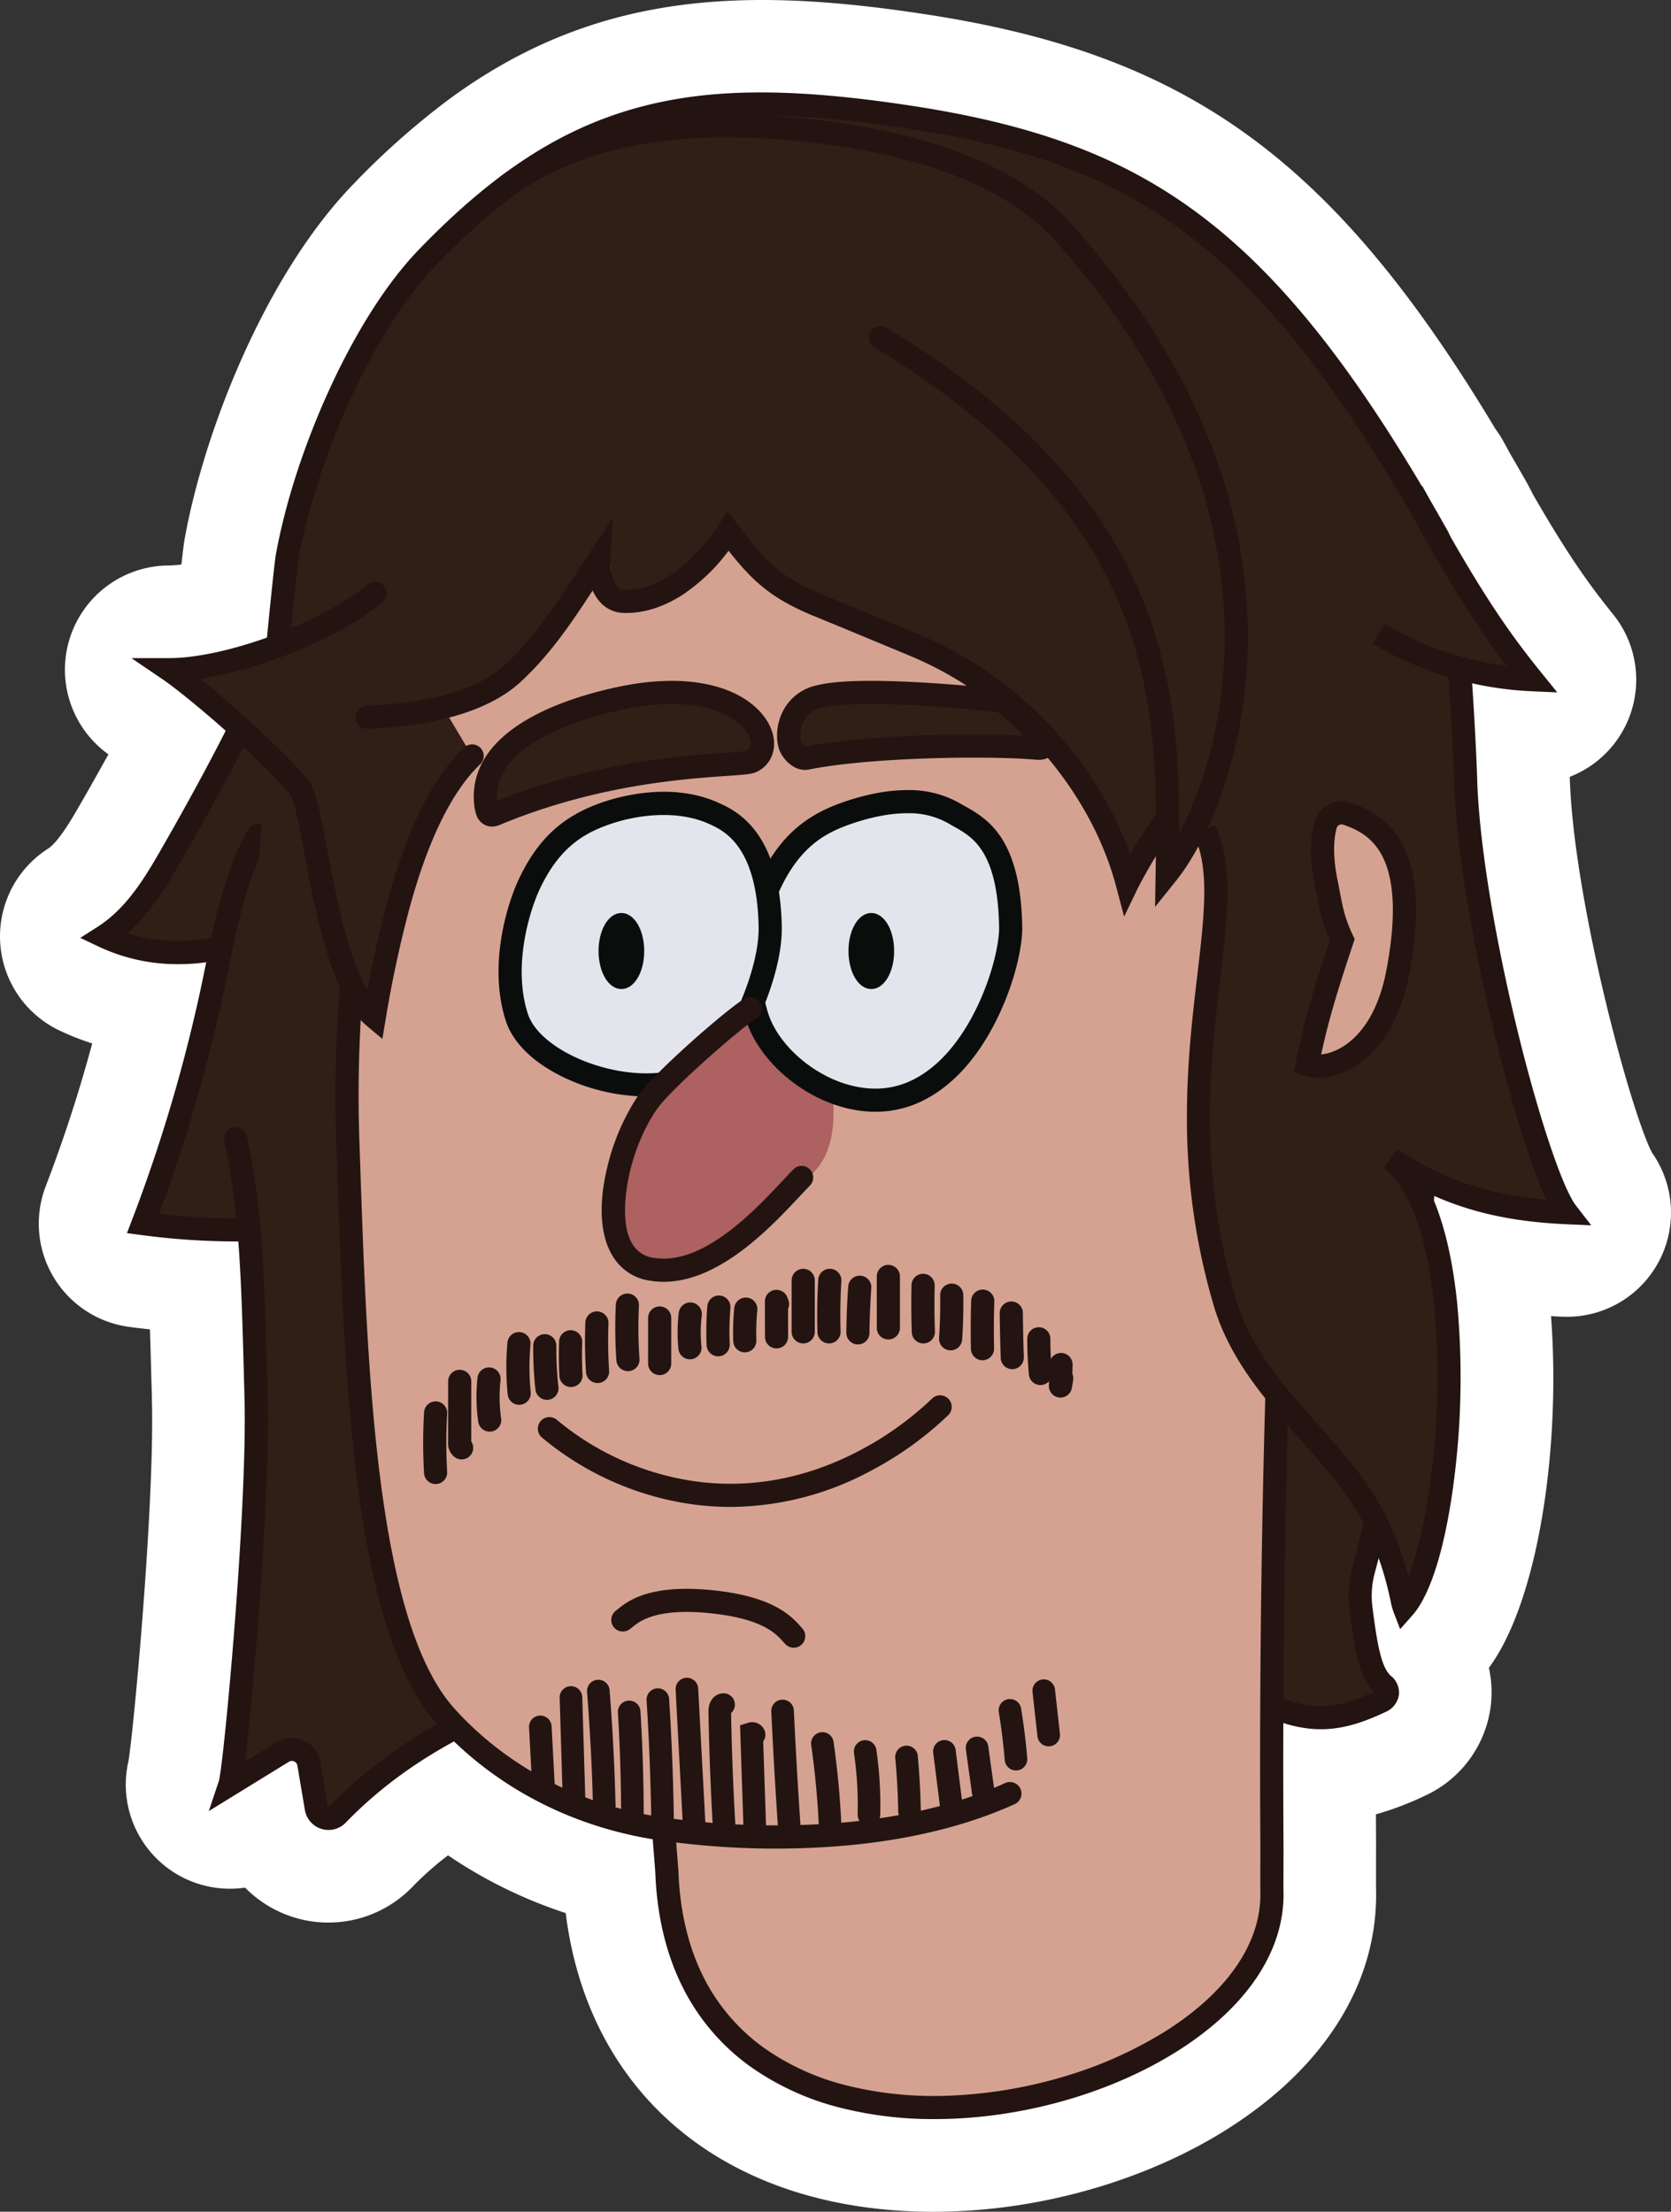 <svg xmlns="http://www.w3.org/2000/svg" width="523.195" height="692.416" viewBox="0 0 523.195 692.416">
  <rect x="0" y="0" width="523.195" height="692.416" fill="#333333" stroke="none"/>
  <g id="Grupo_54" data-name="Grupo 54" transform="translate(25.138 28.936)">
    <path id="Trazado_111" data-name="Trazado 111" d="M537.288,395.2a32.6,32.6,0,0,1-30.4,17.57c-1.162-.034-2.359-.108-3.516-.182,3.152,41.556-4.131,89.455-19.456,110.107a35.24,35.24,0,0,1,.507,12.5,35.785,35.785,0,0,1-20.579,27.571,96.4,96.4,0,0,1-15.29,5.8c0,3.442.034,6.884.034,10.292,0,.325-.034,10.794,0,12.936.763,29.127-15.8,55.9-46.7,75.4-24.272,15.324-55.684,24.71-86.155,25.685-1.921.074-3.841.108-5.722.108-64.129,0-107.97-35.9-115.145-93.512a146.187,146.187,0,0,1-36.844-18.077,98.189,98.189,0,0,0-11.267,10,36.569,36.569,0,0,1-52.281.108,32.6,32.6,0,0,1-36.484-39.71c1.773-11.2,8.15-80.616,7.317-112.712l-.039-2.285c-.217-7.209-.359-13.877-.576-20.071-2.177-.217-4.348-.473-6.485-.763A32.6,32.6,0,0,1,32.05,371.971a457.375,457.375,0,0,0,14.561-44.742,83.218,83.218,0,0,1-10.252-4.058,32.61,32.61,0,0,1-3.585-56.92c3.26-2.1,7.608-9.6,9.021-12.065,2.029-3.442,5.653-9.819,9.888-17.462a32.622,32.622,0,0,1,18.988-59.131,29.237,29.237,0,0,0,3.875-.325c.689-6.195.906-7.534,1.088-8.406,6.047-33.259,25.07-81.99,52.532-110.432a243.608,243.608,0,0,1,28.8-25.759l1.3-.98C204.435-2.29,251.354-3.561,307.51,5.027,389.933,17.6,435.33,50.532,486.055,134.989a32.39,32.39,0,0,1,2.462,3.841l2.137,3.91c1.778,3.043,3.59,6.16,5.4,9.386.507.941,1.014,1.92,1.482,2.9,10.8,18.806,17.683,28.477,25.257,37.828a32.606,32.606,0,0,1-13.552,50.9v.217c1.157,38.4,19.131,104.887,25.759,117.459A32.662,32.662,0,0,1,537.288,395.2Z" transform="translate(-42.88 -29.495)" fill="#fff"/>
    <path id="Trazado_112" data-name="Trazado 112" d="M78.924,41.266c-5.584,17.693-25.6,53.507-34.9,69.556-5.131,8.844-11.05,17.639-19.663,23.144,19.52,9.253,44.442,5.6,60.48-8.869" transform="translate(-16.899 130.248)" fill="#2f1f17"/>
    <path id="Trazado_112_-_Contorno" data-name="Trazado 112 - Contorno" d="M53.436,145.55a57.636,57.636,0,0,1-24.676-5.422l-5.912-2.8L28.36,133.8c8.058-5.151,13.644-13.574,18.48-21.91C60.483,88.355,76.731,57.913,81.418,43.064a3.623,3.623,0,0,1,6.91,2.181c-6.121,19.395-28.5,58.7-35.219,70.282-4.213,7.261-8.992,14.612-15.483,20.327a52.948,52.948,0,0,0,23.705,1.876A51.891,51.891,0,0,0,88.365,125.3a3.623,3.623,0,0,1,4.854,5.38A59.738,59.738,0,0,1,53.436,145.55Z" transform="translate(-22.847 127.359)" fill="#231411"/>
    <path id="Trazado_113" data-name="Trazado 113" d="M62.851,53.666C54.972,67.789,52.3,84.113,48.984,99.94a496.39,496.39,0,0,1-22.149,75.283,223.6,223.6,0,0,0,33.948,1.925" transform="translate(-7.198 178.909)" fill="#2f1f17"/>
    <path id="Trazado_113_-_Contorno" data-name="Trazado 113 - Contorno" d="M60.462,183.7a228,228,0,0,1-30.105-2l-4.541-.606,1.637-4.279A494.064,494.064,0,0,0,49.44,102.083q.581-2.772,1.146-5.562c2.888-14.146,5.874-28.774,13.1-41.732a3.623,3.623,0,0,1,6.328,3.53C63.335,70.3,60.463,84.364,57.685,97.97q-.573,2.806-1.154,5.6a501.5,501.5,0,0,1-20.679,71.505,220.6,220.6,0,0,0,28.861,1.337,3.623,3.623,0,1,1,.142,7.245Q62.661,183.7,60.462,183.7Z" transform="translate(-11.199 176.021)" fill="#231411"/>
    <path id="Trazado_114" data-name="Trazado 114" d="M34.127,331.049c5.043,23.208,5.481,44.855,6.431,81.236.95,36.528-6.663,116.405-8.2,121l16.59-10.213a5.379,5.379,0,0,1,8.12,3.688l2.349,13.906a3.869,3.869,0,0,0,6.594,2.044c34.347-35.347,77.523-41.443,111.456-57.959l174.473,20.8c17.757,9.73,27.665,7.84,40.744,1.733,2.388-1.118,2.861-3.516.867-5.234-3.92-3.373-5.348-10.351-7.076-24.075a30.782,30.782,0,0,1,.817-11.744c9.538-35.726,16.6-66.32,17.639-100.52a295.493,295.493,0,0,1,4.821-46.008c5.131-27.044,11.626-65.862,8.883-96.979-1.078-12.291-1.187-67.832-8.342-80.5C357.633,48.961,318.5,22.483,245.251,11.3,177.355.944,139.7,8.133,94.252,55.151c-20.5,21.214-38.232,62.4-43.9,93.586-.62,3.417-3.457,32.042-6.145,61.834" transform="translate(14.48 -3.549)" fill="#2f1f17"/>
    <path id="Trazado_114_-_Contorno" data-name="Trazado 114 - Contorno" d="M68.506,550.4a7.505,7.505,0,0,1-7.4-6.24l-2.35-13.91a1.756,1.756,0,0,0-2.653-1.2L31.018,544.491l3.157-9.441c1.545-5.52,8.936-84.661,8.022-119.784l-.077-2.96c-.9-34.525-1.441-55.363-6.273-77.6a3.623,3.623,0,1,1,7.081-1.538c4.977,22.905,5.526,44,6.435,78.951l.077,2.959c.553,21.249-1.753,54.766-3.177,72.854-1.161,14.751-2.7,31.264-3.9,41.063l9.943-6.121a9,9,0,0,1,13.592,6.17l2.349,13.906a.206.206,0,0,0,.166.19.218.218,0,0,0,.257-.068,149.306,149.306,0,0,1,39.581-28.816c13.647-7.017,27.5-12.079,40.89-16.974,11.338-4.144,22.047-8.058,32-12.9l.957-.466,176.227,21.009.615.337c7.952,4.357,14.427,6.379,20.374,6.36,4.848-.015,9.673-1.316,16.542-4.475-4.359-4.209-5.883-11.266-7.718-25.831a34.624,34.624,0,0,1,.912-13.132c10.355-38.783,16.54-67.529,17.518-99.695a296.627,296.627,0,0,1,4.883-46.572c5.5-28.978,11.471-66.075,8.834-95.986-.258-2.942-.455-8.1-.705-14.641-.741-19.373-2.119-55.432-7.182-64.4-26.428-46.8-49.206-76.149-73.856-95.152a150.655,150.655,0,0,0-40.01-22.1c-13.828-5.152-29.261-8.924-48.568-11.87-36.405-5.555-61.056-5.459-82.425.322-22.831,6.176-43.008,19.271-65.422,42.46-9.3,9.622-18.827,24.552-26.825,42.041-7.587,16.589-13.312,34.231-16.121,49.676-.583,3.211-3.434,31.955-6.1,61.512a3.623,3.623,0,1,1-7.217-.651c2.422-26.839,5.477-58.234,6.189-62.156,2.914-16.021,8.831-34.273,16.66-51.394C74.6,86.7,84.275,68.59,96.909,55.52c23.375-24.183,44.575-37.882,68.74-44.419,22.4-6.061,47.947-6.207,85.411-.49,40.2,6.135,67.689,16.719,91.909,35.39,25.455,19.623,48.815,49.64,75.742,97.328,5.469,9.686,7.007,38.748,8.113,67.684.246,6.436.44,11.52.683,14.283,2.715,30.8-3.348,68.534-8.933,97.971a289.474,289.474,0,0,0-4.759,45.443c-1,32.866-7.268,62.047-17.76,101.343a27.31,27.31,0,0,0-.723,10.358c1.569,12.46,2.9,19.25,5.845,21.781a6.673,6.673,0,0,1,2.451,5.99,6.921,6.921,0,0,1-4.145,5.272c-5.994,2.8-12.581,5.39-20.142,5.414-7.063.02-14.461-2.177-23.256-6.913L183.352,491.361c-10,4.789-20.56,8.648-31.718,12.726-26.663,9.745-54.233,19.821-77.762,44.035A7.469,7.469,0,0,1,68.506,550.4Z" transform="translate(9.219 -6.436)" fill="#231411"/>
    <path id="Trazado_115" data-name="Trazado 115" d="M247.285,474.389c-29.265,13.246-68.275,16.147-105.572,11.483-.433-.049-.862-.108-1.29-.163-.517-.064-1.029-.138-1.536-.207-41.113-5.845-62.962-29.492-68.418-35.642C44.424,420.517,42.39,337.735,40.081,271.252a418.957,418.957,0,0,1,3.959-75.007c2.9-19.82-.645-36.006,5.062-55.472,4.747-16.2,9.6-32.619,18.476-46.973,14.079-22.755,37.06-38.4,60.229-51.784C146.558,31.183,167.3,21.078,188.853,23.2c12.3,1.211,23.819,6.338,35.1,11.395,29.24,13.128,59.284,26.808,81.32,50.085,26.985,28.5,38.853,68.482,41.822,107.625,1.118,14.788,1.088,29.772-1.871,44.3-2.014,9.888-5.358,19.456-7.677,29.275-4.2,17.772-4.993,36.149-5.648,54.4q-3.065,85.5-2.5,171.07s-.044,12.4-.015,13.463c2.088,69.265-185.276,111.9-189.447-6.131h0L138.886,485.5" transform="translate(43.725 58.223)" fill="#d5a291"/>
    <path id="Trazado_115_-_Contorno" data-name="Trazado 115 - Contorno" d="M226.557,579.146a118,118,0,0,1-28.548-3.341,84.124,84.124,0,0,1-29.02-13.082,67.912,67.912,0,0,1-21-24.435c-5.34-10.464-8.3-22.747-8.795-36.511l-.811-10.239c-36.073-5.957-57.851-25.231-67.743-36.383-11.73-13.215-19.772-37.5-24.587-74.255-4.131-31.533-5.387-68.089-6.494-100.342q-.109-3.167-.217-6.29A423.841,423.841,0,0,1,43.34,198.61,168.456,168.456,0,0,0,44.7,176.066c.149-10.552.3-21.463,3.809-33.424,4.751-16.211,9.665-32.975,18.871-47.859,14.846-24,39.419-40.265,61.5-53.015,19.592-11.319,40.81-21.49,63.213-19.289,13,1.281,24.808,6.575,36.224,11.695,27.949,12.548,59.624,26.77,82.468,50.9,13.052,13.785,23.378,30.969,30.691,51.074,6.418,17.644,10.493,37.417,12.113,58.768,1.347,17.816.732,32.21-1.934,45.3-1.165,5.718-2.771,11.359-4.325,16.813-1.173,4.118-2.386,8.376-3.377,12.572-3.961,16.758-4.829,33.522-5.553,53.7-2.031,56.645-2.872,114.15-2.5,170.916,0,.012,0,.025,0,.037-.018,4.961-.037,12.611-.016,13.35.559,18.531-11.224,36.374-33.176,50.233-20.06,12.664-46.167,20.406-71.624,21.239Q228.806,579.146,226.557,579.146Zm-80.821-86.6.692,8.733q.006.079.009.158c.45,12.73,3.145,24.019,8.01,33.553a60.733,60.733,0,0,0,18.778,21.851,76.931,76.931,0,0,0,26.538,11.93,113.276,113.276,0,0,0,31.085,3.055A145.248,145.248,0,0,0,267,565.879a129.833,129.833,0,0,0,31.838-14.174c19.7-12.434,30.28-28.024,29.8-43.9-.03-1.091.008-12.178.013-13.561-.373-56.865.469-114.467,2.5-171.211.581-16.181,1.3-36.319,5.743-55.1,1.029-4.355,2.264-8.694,3.459-12.89,1.516-5.323,3.084-10.828,4.193-16.275,2.529-12.417,3.1-26.178,1.809-43.308-4.244-55.951-24.552-88.2-40.84-105.408-9.649-10.192-21.794-19.415-37.128-28.2-14.153-8.1-29.5-15-43.045-21.076-10.884-4.881-22.14-9.929-33.967-11.094-20.365-2-40.334,7.638-58.879,18.352C94.55,69.96,81.4,85.9,73.544,98.595c-8.691,14.051-13.464,30.337-18.08,46.086-3.229,11.013-3.369,20.958-3.518,31.488a174.168,174.168,0,0,1-1.437,23.49,416.563,416.563,0,0,0-3.923,74.357q.109,3.123.217,6.292c2.182,63.527,4.9,142.588,29.26,170.037,9.489,10.7,30.7,29.389,66.147,34.45l.135.019.362.05c.346.048.695.1,1.046.14l.434.056c.272.035.545.071.82.1l.04,0a250.8,250.8,0,0,0,54.99.964c18.531-1.844,34.9-5.933,48.639-12.153a3.623,3.623,0,1,1,2.988,6.6c-14.464,6.547-31.592,10.841-50.909,12.762A253.67,253.67,0,0,1,145.736,492.55Z" transform="translate(40.84 55.334)" fill="#231411"/>
    <path id="Trazado_116" data-name="Trazado 116" d="M140.142,34.435A66.432,66.432,0,0,1,204.07,23.1c16.482,5.949,29.8,18.205,42.462,30.314,14.108,13.493,91.951,40.468,102.937,56.6,2.359,3.462,4.575,7.042,6.6,10.725,5.747,10.425,15.226,50.883-47.47,65.843-5.19,1.236-2.526-38.341-3.565-35.332C298.665,169.7,297.9,191,282.509,203.008c.606-9.287-2.974-18.358-7.485-26.493a115.567,115.567,0,0,0-64.553-53.241c-9.775-3.181-20-5.057-29.413-9.189s-18.259-11.07-21.5-20.825a67.222,67.222,0,0,1-22.538,17.063c-4.54,2.113-11.227,3.024-13.424-1.482-1.861-3.826.384-10.213-3.674-11.479-7.519,12.542-15.226,25.2-25.818,35.283s-24.567,17.442-39.183,17.023a18.2,18.2,0,0,1-7.815-1.65c-8.293-4.24-8.475-16.043-6.047-25.03C47.3,99.864,62.767,80.039,81.273,64.832S121.307,38.6,142.915,28.265" transform="translate(43.291 44.374)" fill="#2f1f17"/>
    <path id="Trazado_117" data-name="Trazado 117" d="M95.73,104.357c13.03,26-14.63,76.011,6.431,147.719,6.278,21.376,23.144,35.923,37.193,53.217,15.748,19.377,17.86,39.478,18.968,42.344,15.649-17.673,23.213-119.774-4.146-140.4,17.343,11.543,34.293,15.96,55.1,16.876C199.672,211.687,178.9,132.031,177.6,88.84c-.212-7.1-1.724-39.577-3.452-48.5" transform="translate(256.164 126.598)" fill="#2f1f17"/>
    <path id="Trazado_117_-_Contorno" data-name="Trazado 117 - Contorno" d="M159.976,355.043l-2.146-5.551a25.865,25.865,0,0,1-.867-3.368c-1.493-6.751-4.988-22.561-17.533-38-3.322-4.09-6.876-8.1-10.313-11.987-11.084-12.522-22.545-25.47-27.545-42.494a206.271,206.271,0,0,1-8.356-57.425c-.126-17.2,1.659-32.388,3.233-45.783,2.222-18.9,3.977-33.835-1.072-43.908l6.478-3.247c6.021,12.012,4.154,27.894,1.79,48-3.131,26.635-7.028,59.784,4.878,100.32,4.545,15.473,14.975,27.257,26.019,39.733,3.487,3.939,7.092,8.012,10.51,12.22a92.177,92.177,0,0,1,17.523,34.873c6.645-16.671,11.241-52.817,8.071-84.4-2.2-21.95-7.8-37.345-15.765-43.349l4.189-5.909c14.065,9.361,28.306,14.241,46.652,15.843-5.379-11.51-11.537-32.777-16.03-51.19-7.554-30.953-12.228-60.084-12.825-79.923-.25-8.379-1.795-39.7-3.388-47.925l7.114-1.377c1.792,9.258,3.294,41.644,3.516,49.085.574,19.07,5.293,48.387,12.622,78.422,6.523,26.732,14.049,49.242,18.3,54.74l4.778,6.179-7.8-.343c-16.438-.723-29.819-3.593-42.272-9.262,4.744,10.387,7.031,23.405,8.123,34.285a252.853,252.853,0,0,1-1.377,57.762c-3.681,26.205-9.448,36.01-12.558,39.523Z" transform="translate(253.277 126.049)" fill="#231411"/>
    <path id="Trazado_118" data-name="Trazado 118" d="M115.843,31.8C132.62,62.65,142.06,76.689,153.425,90.738a103.173,103.173,0,0,1-48.017-14.344" transform="translate(301.146 93.116)" fill="#2f1f17"/>
    <path id="Trazado_118_-_Contorno" data-name="Trazado 118 - Contorno" d="M162.775,96.089l-8.032-.352a106.636,106.636,0,0,1-49.711-14.851l3.706-6.227A99.4,99.4,0,0,0,146.9,87.8c-8.957-11.769-18.125-25.971-32.762-52.884l6.365-3.462c17.278,31.767,26.41,45.028,37.216,58.386Z" transform="translate(299.669 91.736)" fill="#231411"/>
    <path id="Trazado_119" data-name="Trazado 119" d="M92.962,38.28C77.894,50.935,46.673,62.192,28.493,62.192c8.022,5.446,30.939,25.065,40.694,36.77,5.264,6.318,7.805,58.688,23.558,71.959q2.578-15.608,6.466-30.959c4.3-16.93,11.557-38.666,24.159-50.755" transform="translate(-0.691 118.53)" fill="#2f1f17"/>
    <path id="Trazado_119_-_Contorno" data-name="Trazado 119 - Contorno" d="M104.675,180.683l-4.871-4.1c-11.121-9.369-15.749-33.887-19.468-53.587-1.442-7.641-3.237-17.15-4.544-18.829-9.77-11.723-32.362-30.94-39.942-36.086L26.1,61.457H37.886c17.825,0,48.023-11.209,62.139-23.064a3.623,3.623,0,0,1,4.66,5.549C91.612,54.921,66.761,65.07,47.6,67.915,57.99,76.3,73.584,90.2,81.363,99.53c2.375,2.85,3.653,9.191,6.093,22.118,2.57,13.614,6.217,32.937,12.493,43.7,1.469-7.852,3.191-15.689,5.142-23.386,6.4-25.212,14.633-42.377,25.162-52.479a3.623,3.623,0,1,1,5.016,5.229c-9.391,9.009-17.181,25.506-23.155,49.032-2.552,10.072-4.706,20.387-6.4,30.658Z" transform="translate(-10.084 115.642)" fill="#231411"/>
    <path id="Trazado_120" data-name="Trazado 120" d="M281.044,194.7l-2.512-9.484c-3.859-14.57-11.657-28.948-22.55-41.581a112.069,112.069,0,0,0-41.356-30.315c-7.428-3.1-22.228-9.25-30.583-12.671-13.262-5.424-19.185-10.777-26.847-20.5a58.126,58.126,0,0,1-14.438,13.819c-6.035,3.9-12.414,5.861-18.448,5.663A10.2,10.2,0,0,1,117,96.257a13.645,13.645,0,0,1-2.363-3.665c-6.716,10.286-13.258,19.994-22.427,28.519-12.009,11.16-32.792,14.21-48.113,14.8a3.623,3.623,0,0,1-.281-7.241c25.539-.99,37.73-7.546,43.46-12.871,9.1-8.463,15.647-18.507,22.577-29.142,1.2-1.848,2.449-3.759,3.7-5.65L120.85,70,120.2,83.192c-.164,3.313.694,6.591,2.136,8.156a2.946,2.946,0,0,0,2.213,1.039c9.889.323,20.652-7.089,29.53-20.338l2.831-4.225,3.068,4.057c8.821,11.663,13.417,16.587,26.811,22.065,8.373,3.429,23.191,9.59,30.627,12.689a119.348,119.348,0,0,1,44.056,32.271,116.524,116.524,0,0,1,21.476,36.177c1.97-3.29,4.129-6.612,6.248-9.872a170.867,170.867,0,0,0,9.658-16.067l2.421-34.284L291.251,80.02,272.214,35.781l-4.326-5.771a3.623,3.623,0,1,1,5.8-4.346l4.843,6.461,19.559,45.452,10.5,36.513-2.61,36.96-.3.625a167.213,167.213,0,0,1-10.411,17.485,162,162,0,0,0-9.97,16.7Z" transform="translate(45.785 63.327)" fill="#231411"/>
    <path id="Trazado_121" data-name="Trazado 121" d="M50.09,27C69.61,13.235,94.64,8.389,118.523,8.562s79.217,4.422,105.139,33.264c83.112,92.459,50.646,178.274,32.584,200.768.813-51.932,1.462-112.624-89.721-167.712" transform="translate(84.062 1.888)" fill="#2f1f17"/>
    <path id="Trazado_121_-_Contorno" data-name="Trazado 121 - Contorno" d="M255.345,255.985l.165-10.561c.39-24.949.833-53.226-10.115-81.3-12.433-31.882-37.9-59.115-77.857-83.255a3.623,3.623,0,1,1,3.747-6.2c41.375,25,67.825,53.4,80.861,86.824,9.613,24.652,10.846,49.049,10.757,71.387,6.938-13.094,14.266-34.464,14.255-61.545a159.424,159.424,0,0,0-11.29-58.091c-8.885-22.737-23.02-44.98-42.014-66.109-10.757-11.968-28.071-20.81-51.462-26.279a240.877,240.877,0,0,0-51.007-5.784c-18.565-.134-45.142,2.842-66.319,17.779a3.623,3.623,0,1,1-4.177-5.921c22.749-16.046,50.919-19.246,70.547-19.1A248.336,248.336,0,0,1,174.042,13.8c24.863,5.813,43.435,15.4,55.2,28.491,19.578,21.78,34.171,44.764,43.374,68.316A166.636,166.636,0,0,1,284.4,171.332a149.5,149.5,0,0,1-7.623,47.453c-3.91,11.544-9.312,22.1-14.823,28.964Z" transform="translate(81.174 -0.999)" fill="#231411"/>
    <path id="Trazado_122" data-name="Trazado 122" d="M106.785,73.844c1.492,7.352,1.847,11.365,5.057,18.146-5.894,17.708-8.283,25.931-10.986,39.059,7.1,2.334,23.3-3.1,28.231-28.221,7.652-39-6.16-47.125-15.837-50.326a5.193,5.193,0,0,0-6.613,3.408C105.012,61.567,105.716,68.57,106.785,73.844Z" transform="translate(283.282 173.307)" fill="#d5a291"/>
    <path id="Trazado_122_-_Contorno" data-name="Trazado 122 - Contorno" d="M114.962,51.5a8.823,8.823,0,0,1,2.772.446c4.975,1.646,12.1,4.839,16.511,13.54,4.742,9.349,5.313,22.736,1.744,40.925-2.036,10.375-6.225,18.82-12.115,24.422-4.821,4.586-10.769,7.216-16.32,7.216a14.35,14.35,0,0,1-4.483-.672L100,136.37l.652-3.164c2.738-13.295,5.217-21.758,10.646-38.117a57.4,57.4,0,0,1-4.021-14.057c-.216-1.131-.439-2.3-.7-3.58-1.08-5.332-1.971-13.069-.079-19.655A8.8,8.8,0,0,1,114.962,51.5Zm-6.38,79.25c2.185-.211,6.123-1.2,10.3-5.168,4.8-4.562,8.253-11.674,10-20.567,3.2-16.311,2.832-28.508-1.1-36.251-3.166-6.242-8.249-8.59-12.323-9.938a1.585,1.585,0,0,0-.5-.08,1.55,1.55,0,0,0-1.495,1.045c-1.161,4.043-1.084,9.8.215,16.218.268,1.32.5,2.51.715,3.661.976,5.112,1.621,8.49,4.066,13.654l.622,1.315-.459,1.38C113.556,111.256,111.029,119.574,108.582,130.753Z" transform="translate(279.935 170.42)" fill="#231411"/>
    <path id="Trazado_123" data-name="Trazado 123" d="M102.7,64.592c-4.846.862-4.107,3.176-8.293,4.727a38.675,38.675,0,0,0-7.263,4.038c-5.953,4.2-11.912,8.48-16.812,13.857A53.31,53.31,0,0,0,58.91,137.521c.985,3.28,2.521,6.722,5.56,8.307,2.511,1.31,5.52,1.069,8.342.788,2.63-.256,5.333-.542,7.647-1.812,1.546-.852,2.856-2.117,4.471-2.831a42.221,42.221,0,0,1,4.5-1.246c5.614-1.743,8.928-7.332,13.158-11.41,5.953-5.732,14.374-8.913,18.944-15.8,3.393-5.106,4.136-11.528,3.974-17.654-.187-7.061-2.664-9.144-6.554-11.41A34.324,34.324,0,0,1,105.829,70.6Z" transform="translate(110.327 221.786)" fill="#ad6160"/>
    <path id="Trazado_124" data-name="Trazado 124" d="M129.158,55.152c-10.833-6.426-25.414-3-34.46.3-9.169,3.344-16.9,8.726-23.016,21.45-3.856,8.022-9.263,26.33-4.087,42.186,5.156,15.8,27.975,31.422,47.495,23.991,21.82-8.3,32.033-40.655,31.816-52.4C146.393,62.73,135.673,59.012,129.158,55.152Z" transform="translate(144.4 170.514)" fill="#e4e5ec"/>
    <path id="Trazado_124_-_Contorno" data-name="Trazado 124 - Contorno" d="M117.382,50.791h0a31.916,31.916,0,0,1,16.509,4.132c.467.277.973.561,1.508.862,6.97,3.923,17.5,9.851,18.014,37.706.115,6.236-2.321,17.675-8.021,29.171-8.458,17.058-18.878,23.927-26.129,26.686a33.111,33.111,0,0,1-11.825,2.143c-8.5,0-17.456-3.113-25.207-8.767-7.331-5.347-12.869-12.5-15.2-19.629-5.525-16.927.082-36.175,4.266-44.88,5.788-12.031,13.276-18.994,25.04-23.284C101.52,53.042,109.374,50.791,117.382,50.791Zm-9.944,93.454a25.889,25.889,0,0,0,9.248-1.669c6.041-2.3,14.8-8.178,22.215-23.133,4.9-9.885,7.366-20.471,7.268-25.818-.2-10.727-1.912-18.485-5.245-23.718-2.679-4.206-5.932-6.037-9.077-7.807-.571-.322-1.111-.625-1.649-.944a24.817,24.817,0,0,0-12.814-3.119c-6.951,0-13.928,2.013-18.558,3.7-7.279,2.654-14.86,6.868-20.993,19.617-3.46,7.2-8.73,24.717-3.908,39.492C75.789,126.56,80.373,132.4,86.5,136.87,93.022,141.626,100.457,144.245,107.438,144.245Z" transform="translate(141.514 167.627)" fill="#0b0d0d"/>
    <path id="Trazado_125" data-name="Trazado 125" d="M124.076,118.737c3.92-8.135,7.707-19.4,7.539-28.487-.512-27.94-12.887-33.328-17.747-35.519-11.483-5.18-25.414-3-34.46.3-9.169,3.344-16.9,8.726-23.016,21.45-3.856,8.022-9.263,26.33-4.087,42.186,4.186,12.833,26.768,22.745,45.052,20.894" transform="translate(84.398 170.935)" fill="#e4e5ec"/>
    <path id="Trazado_125_-_Contorno" data-name="Trazado 125 - Contorno" d="M95.715,146.294a61.1,61.1,0,0,1-24.787-5.489c-10.05-4.578-16.862-11.015-19.182-18.127-5.525-16.927.082-36.175,4.266-44.88C61.8,65.767,69.288,58.8,81.053,54.514c4.88-1.78,21.985-7.054,37.191-.194l.1.044c5.26,2.37,19.231,8.665,19.781,38.711.226,12.275-5.988,26.162-7.9,30.126l-6.528-3.145c3.574-7.417,7.337-18.365,7.181-26.848C130.412,67.751,119.868,63,115.365,60.971l-.1-.045c-10.1-4.557-23.013-2.783-31.73.4-7.279,2.654-14.86,6.868-20.993,19.617-3.46,7.2-8.73,24.717-3.908,39.492,3.533,10.832,24.347,20.124,41.243,18.413l.73,7.209A48.618,48.618,0,0,1,95.715,146.294Z" transform="translate(81.512 168.043)" fill="#0b0d0d"/>
    <path id="Trazado_126" data-name="Trazado 126" d="M75.394,153.08a26.181,26.181,0,0,1-6.265-.754q-.07-.017-.139-.037c-5.39-1.553-9.313-5.369-11.345-11.035-2.8-7.813-1.51-17.3.067-23.88a69.76,69.76,0,0,1,9.56-22.365c5.215-7.6,28.53-27.752,33.448-30.574a3.623,3.623,0,1,1,3.606,6.285c-4.074,2.337-26.6,21.868-31.08,28.389-8.91,12.984-11.779,31.343-8.781,39.7,1.239,3.454,3.354,5.581,6.464,6.5,15.794,3.81,32.7-14.24,41.791-23.944,1.25-1.334,2.329-2.487,3.308-3.485a3.623,3.623,0,1,1,5.174,5.073c-.921.939-1.974,2.064-3.194,3.366C108.96,135.976,92.939,153.08,75.394,153.08Z" transform="translate(107.246 219.275)" fill="#231411"/>
    <path id="Trazado_127" data-name="Trazado 127" d="M112.247,124.213a89.38,89.38,0,0,1-9.6-.519,93.689,93.689,0,0,1-49.382-21.155,3.623,3.623,0,1,1,4.611-5.589,86.461,86.461,0,0,0,45.549,19.54c16.734,1.807,33.318-1.54,49.293-9.949A100.469,100.469,0,0,0,175.347,90.3a3.623,3.623,0,0,1,5.061,5.186,106.483,106.483,0,0,1-24.318,17.47A93.375,93.375,0,0,1,112.247,124.213Z" transform="translate(91.342 318.615)" fill="#231411"/>
    <path id="Trazado_128" data-name="Trazado 128" d="M113.73,120.013a3.613,3.613,0,0,1-2.661-1.163c-.182-.2-.373-.412-.578-.642-2.25-2.532-6.439-7.246-22.612-8.959-17.12-1.813-22.39,2.479-24.641,4.312-.3.244-.582.474-.871.685a3.623,3.623,0,1,1-4.271-5.854c.134-.1.344-.269.566-.45,2.951-2.4,9.86-8.03,29.98-5.9,8.158.864,14.505,2.532,19.406,5.1a25.793,25.793,0,0,1,7.859,6.252c.171.192.33.372.482.536a3.623,3.623,0,0,1-2.659,6.083Z" transform="translate(109.641 366.896)" fill="#231411"/>
    <path id="Trazado_129" data-name="Trazado 129" d="M51.677,82.732c40.384-16.866,76.676-14.8,80.335-16.551,9.563-4.57-.547-27.31-38.72-20.254-14.714,2.718-46.564,11.823-44.6,33.008C48.919,81.447,49.353,83.7,51.677,82.732Z" transform="translate(78.22 143.254)" fill="#2f1f17"/>
    <path id="Trazado_129_-_Contorno" data-name="Trazado 129 - Contorno" d="M53.572,89.472h0a5.169,5.169,0,0,1-4.85-3.525,13.981,13.981,0,0,1-.756-3.792c-.685-7.409,1.865-18.1,17.909-26.935,11.074-6.1,24.421-9,29.645-9.968A79.625,79.625,0,0,1,109.9,43.845c8.716,0,16.354,1.81,22.091,5.234,5.085,3.035,8.585,7.348,9.6,11.833,1.115,4.919-.9,9.4-5.13,11.426-1.452.7-3.443.862-9.518,1.285-13.337.927-41.089,2.856-70.983,15.34A6.2,6.2,0,0,1,53.572,89.472ZM109.9,51.091a72.389,72.389,0,0,0-13.062,1.287c-7.277,1.344-43.46,9.061-41.659,29.072,30.221-12.2,57.837-14.123,71.261-15.056,3.008-.209,6.116-.425,7.007-.65,1.331-.712,1.324-2.142,1.077-3.231C133.482,57.922,126.065,51.091,109.9,51.091Z" transform="translate(75.335 140.367)" fill="#231411"/>
    <path id="Trazado_130" data-name="Trazado 130" d="M77.284,45.945c-10.026,2.639-10.169,12.9-8.755,15.738.906,1.822,2.994,3.88,4.964,3.486,20.3-4.058,57.993-4.417,72.018-3.142,8.5.773-8.1-12.582-10.735-14.8C134.775,47.23,91.323,42.252,77.284,45.945Z" transform="translate(153.906 143.257)" fill="#2f1f17"/>
    <path id="Trazado_130_-_Contorno" data-name="Trazado 130 - Contorno" d="M96.584,43.845c17.96,0,40.539,2.563,41.492,2.672a3.623,3.623,0,0,1,1.917.825c.158.133.367.306.619.515,1.646,1.365,5.07,4.2,7.993,7.052,4.273,4.162,6.691,7.378,5.547,10.55-.337.936-1.51,3.112-5.1,3.112-.31,0-.641-.016-.985-.047-4.471-.407-11.525-.64-19.352-.64-15.948,0-37.886.979-51.628,3.726a6.184,6.184,0,0,1-1.21.119c-3.42,0-6.336-2.785-7.708-5.545-1.312-2.637-1.567-7.67.482-12.188a15.431,15.431,0,0,1,10.6-8.667C83.044,44.33,88.714,43.845,96.584,43.845Zm39.6,9.754c-4.73-.51-24.224-2.508-39.6-2.508-8.892,0-13.332.677-15.49,1.245a8.374,8.374,0,0,0-5.783,4.529,9.1,9.1,0,0,0-.647,6.1,4.018,4.018,0,0,0,1.288,1.486c14.274-2.808,36.579-3.811,52.767-3.811,5.985,0,11.405.128,15.743.367C142.827,59.352,140.248,56.978,136.184,53.6Z" transform="translate(151.017 140.37)" fill="#231411"/>
    <ellipse id="Elipse_4" data-name="Elipse 4" cx="5.986" cy="10.744" rx="5.986" ry="10.744" transform="translate(163.433 258.051)" fill="#0b0d0d"/>
    <path id="Elipse_4_-_Contorno" data-name="Elipse 4 - Contorno" d="M6.914-.236c4.01,0,7.151,5.231,7.151,11.909S10.924,23.582,6.914,23.582-.236,18.351-.236,11.673,2.9-.236,6.914-.236Zm0,21.489c2.281,0,4.822-3.934,4.822-9.58s-2.541-9.58-4.822-9.58-4.822,3.934-4.822,9.58S4.634,21.252,6.914,21.252Z" transform="translate(162.505 257.123)" fill="#0b0d0d"/>
    <ellipse id="Elipse_5" data-name="Elipse 5" cx="5.986" cy="10.744" rx="5.986" ry="10.744" transform="translate(241.685 258.051)" fill="#0b0d0d"/>
    <path id="Elipse_5_-_Contorno" data-name="Elipse 5 - Contorno" d="M6.914-.236c4.01,0,7.151,5.231,7.151,11.909S10.924,23.582,6.914,23.582-.236,18.351-.236,11.673,2.9-.236,6.914-.236Zm0,21.489c2.281,0,4.822-3.934,4.822-9.58s-2.541-9.58-4.822-9.58-4.822,3.934-4.822,9.58S4.634,21.252,6.914,21.252Z" transform="translate(240.757 257.123)" fill="#0b0d0d"/>
    <g id="Grupo_52" data-name="Grupo 52" transform="translate(107.356 367.044)">
      <path id="Trazado_131" data-name="Trazado 131" d="M48.537,115.518a3.623,3.623,0,0,1-3.613-3.411,161.8,161.8,0,0,1,.01-19.042,3.623,3.623,0,1,1,7.233.431,154.528,154.528,0,0,0-.01,18.186,3.623,3.623,0,0,1-3.4,3.829C48.681,115.516,48.609,115.518,48.537,115.518Z" transform="translate(-44.649 -46.891)" fill="#231411"/>
      <path id="Trazado_132" data-name="Trazado 132" d="M50.465,115.707a3.605,3.605,0,0,1-1.936-.563,5.3,5.3,0,0,1-2.294-4.833l.01-19.044a3.623,3.623,0,0,1,3.623-3.621h0a3.623,3.623,0,0,1,3.621,3.625l-.01,18.8a3.624,3.624,0,0,1-3.016,5.638Z" transform="translate(-38.422 -54.79)" fill="#231411"/>
      <path id="Trazado_133" data-name="Trazado 133" d="M52.171,107.518a3.624,3.624,0,0,1-3.582-3.113,55,55,0,0,1-.232-13.654,3.623,3.623,0,1,1,7.2.779,47.749,47.749,0,0,0,.2,11.854,3.626,3.626,0,0,1-3.591,4.134Z" transform="translate(-31.344 -55.293)" fill="#231411"/>
      <path id="Trazado_134" data-name="Trazado 134" d="M53.956,108a3.624,3.624,0,0,1-3.6-3.268,87.4,87.4,0,0,1-.082-16.174,3.623,3.623,0,1,1,7.218.634,80.131,80.131,0,0,0,.075,14.829,3.623,3.623,0,0,1-3.251,3.961Q54.134,108,53.956,108Z" transform="translate(-23.895 -64.181)" fill="#231411"/>
      <path id="Trazado_135" data-name="Trazado 135" d="M55.945,105.951a3.623,3.623,0,0,1-3.6-3.218,113.519,113.519,0,0,1-.7-13.766,3.623,3.623,0,0,1,7.246.072,106.241,106.241,0,0,0,.652,12.884,3.626,3.626,0,0,1-3.6,4.028Z" transform="translate(-17.188 -63.683)" fill="#231411"/>
      <path id="Trazado_136" data-name="Trazado 136" d="M57.063,102.922a3.623,3.623,0,0,1-3.615-3.436c-.189-3.641-.221-7.3-.1-10.862a3.623,3.623,0,0,1,7.242.254c-.118,3.358-.087,6.8.091,10.234a3.623,3.623,0,0,1-3.431,3.806C57.19,102.921,57.127,102.922,57.063,102.922Z" transform="translate(-10.786 -64.668)" fill="#231411"/>
      <path id="Trazado_137" data-name="Trazado 137" d="M58.866,106.364a3.623,3.623,0,0,1-3.612-3.391,153.066,153.066,0,0,1-.207-15.556,3.623,3.623,0,1,1,7.241.275,145.8,145.8,0,0,0,.2,14.817,3.623,3.623,0,0,1-3.383,3.848C59.023,106.362,58.944,106.364,58.866,106.364Z" transform="translate(-4.267 -69.365)" fill="#231411"/>
      <path id="Trazado_138" data-name="Trazado 138" d="M60.831,107.1a3.623,3.623,0,0,1-3.61-3.369,146,146,0,0,1-.177-17.493,3.623,3.623,0,0,1,7.237.364,138.734,138.734,0,0,0,.168,16.622,3.623,3.623,0,0,1-3.36,3.868Q60.959,107.1,60.831,107.1Z" transform="translate(3.282 -73.815)" fill="#231411"/>
      <path id="Trazado_139" data-name="Trazado 139" d="M62.574,105.119a3.623,3.623,0,0,1-3.623-3.623V87.24a3.623,3.623,0,1,1,7.246,0V101.5A3.623,3.623,0,0,1,62.574,105.119Z" transform="translate(11.479 -70.597)" fill="#231411"/>
      <path id="Trazado_140" data-name="Trazado 140" d="M64.69,101.169a3.623,3.623,0,0,1-3.6-3.254A51.251,51.251,0,0,1,61.2,86.553a3.623,3.623,0,0,1,7.194.87,43.991,43.991,0,0,0-.1,9.753,3.623,3.623,0,0,1-3.235,3.974A3.67,3.67,0,0,1,64.69,101.169Z" transform="translate(18.839 -71.591)" fill="#231411"/>
      <path id="Trazado_141" data-name="Trazado 141" d="M66.362,101.954a3.623,3.623,0,0,1-3.617-3.464,98.064,98.064,0,0,1,.23-12.238,3.623,3.623,0,1,1,7.222.59,90.806,90.806,0,0,0-.213,11.33,3.623,3.623,0,0,1-3.461,3.779C66.47,101.952,66.416,101.954,66.362,101.954Z" transform="translate(26.002 -73.321)" fill="#231411"/>
      <path id="Trazado_142" data-name="Trazado 142" d="M68.023,100.219A3.623,3.623,0,0,1,64.4,96.725a78.032,78.032,0,0,1,.325-10.407,3.623,3.623,0,0,1,7.211.711,70.747,70.747,0,0,0-.3,9.437,3.623,3.623,0,0,1-3.492,3.75Z" transform="translate(32.688 -72.823)" fill="#231411"/>
      <path id="Trazado_143" data-name="Trazado 143" d="M70.019,100.9A3.623,3.623,0,0,1,66.4,97.281l-.02-11.09a3.623,3.623,0,0,1,7.013-1.285l.325.862a3.612,3.612,0,0,1-.088,2.769l.016,8.731A3.623,3.623,0,0,1,70.019,100.9Z" transform="translate(40.617 -74.742)" fill="#231411"/>
      <path id="Trazado_144" data-name="Trazado 144" d="M71.7,104.589a3.623,3.623,0,0,1-3.623-3.623V84.848a3.623,3.623,0,1,1,7.246,0v16.117A3.623,3.623,0,0,1,71.7,104.589Z" transform="translate(47.296 -79.984)" fill="#231411"/>
      <path id="Trazado_145" data-name="Trazado 145" d="M73.405,104.593a3.623,3.623,0,0,1-3.619-3.514c-.166-5.479-.083-11.014.246-16.451a3.623,3.623,0,0,1,7.233.438c-.316,5.219-.4,10.532-.236,15.794a3.623,3.623,0,0,1-3.512,3.731Z" transform="translate(53.671 -79.988)" fill="#231411"/>
      <path id="Trazado_146" data-name="Trazado 146" d="M75.18,103.188h-.034a3.623,3.623,0,0,1-3.589-3.657c.045-4.822.242-9.7.585-14.505a3.623,3.623,0,1,1,7.228.517c-.333,4.654-.524,9.383-.567,14.056A3.623,3.623,0,0,1,75.18,103.188Z" transform="translate(60.945 -78.273)" fill="#231411"/>
      <path id="Trazado_147" data-name="Trazado 147" d="M77.115,104.337a3.623,3.623,0,0,1-3.623-3.623V84.6a3.623,3.623,0,1,1,7.246,0v16.117A3.623,3.623,0,0,1,77.115,104.337Z" transform="translate(68.542 -80.973)" fill="#231411"/>
      <path id="Trazado_148" data-name="Trazado 148" d="M79.454,103.357a3.623,3.623,0,0,1-3.619-3.5c-.166-4.959-.193-9.931-.08-14.777A3.623,3.623,0,0,1,83,85.248c-.11,4.709-.084,9.542.078,14.365a3.623,3.623,0,0,1-3.5,3.742Z" transform="translate(77.153 -78.748)" fill="#231411"/>
      <path id="Trazado_149" data-name="Trazado 149" d="M81.077,103.051q-.121,0-.243-.008a3.623,3.623,0,0,1-3.376-3.855c.294-4.438.409-8.926.342-13.341a3.623,3.623,0,1,1,7.245-.11c.07,4.61-.05,9.3-.357,13.93A3.623,3.623,0,0,1,81.077,103.051Z" transform="translate(84.075 -76.28)" fill="#231411"/>
      <path id="Trazado_150" data-name="Trazado 150" d="M83.151,104.678a3.623,3.623,0,0,1-3.621-3.544c-.109-5-.084-10.075.075-15.08a3.623,3.623,0,0,1,7.243.23c-.155,4.877-.179,9.82-.073,14.692a3.623,3.623,0,0,1-3.543,3.7Z" transform="translate(91.977 -74.804)" fill="#231411"/>
      <path id="Trazado_151" data-name="Trazado 151" d="M85.235,104.49a3.623,3.623,0,0,1-3.619-3.5c-.165-4.714-.268-9.436-.307-14.037a3.623,3.623,0,1,1,7.246-.061c.038,4.536.141,9.195.3,13.845a3.623,3.623,0,0,1-3.494,3.748Z" transform="translate(99.219 -71.83)" fill="#231411"/>
      <path id="Trazado_152" data-name="Trazado 152" d="M87.178,103.044a3.623,3.623,0,0,1-3.6-3.293c-.338-3.7-.512-7.463-.517-11.183a3.623,3.623,0,0,1,3.618-3.628h0A3.623,3.623,0,0,1,90.3,88.557c0,3.5.169,7.048.487,10.533a3.623,3.623,0,0,1-3.278,3.938Q87.344,103.044,87.178,103.044Z" transform="translate(106.078 -65.409)" fill="#231411"/>
      <path id="Trazado_153" data-name="Trazado 153" d="M88.06,100.547q-.175,0-.354-.017a3.623,3.623,0,0,1-3.272-3.7l.182-6.727a3.623,3.623,0,0,1,7.244.2l-.076,2.823a3.607,3.607,0,0,1,.244,2.032l-.4,2.374A3.624,3.624,0,0,1,88.06,100.547Z" transform="translate(111.478 -58.993)" fill="#231411"/>
    </g>
    <g id="Grupo_53" data-name="Grupo 53" transform="translate(140.502 496.372)">
      <path id="Trazado_154" data-name="Trazado 154" d="M55.973,136.585a3.538,3.538,0,0,1-3.529-3.349l-1.059-19.87a3.538,3.538,0,1,1,7.065-.376l1.059,19.87a3.538,3.538,0,0,1-3.344,3.721Q56.068,136.585,55.973,136.585Z" transform="translate(-51.38 -97.803)" fill="#231411"/>
      <path id="Trazado_155" data-name="Trazado 155" d="M57.808,146.024a3.537,3.537,0,0,1-3.534-3.43l-.945-31.2a3.538,3.538,0,0,1,7.072-.214l.945,31.2a3.537,3.537,0,0,1-3.429,3.643Z" transform="translate(-43.739 -105.227)" fill="#231411"/>
      <path id="Trazado_156" data-name="Trazado 156" d="M60.469,150.4a3.537,3.537,0,0,1-3.535-3.45c-.291-11.835-.916-23.877-1.856-35.791a3.538,3.538,0,0,1,7.053-.557c.951,12.04,1.582,24.211,1.876,36.173a3.537,3.537,0,0,1-3.449,3.623Z" transform="translate(-36.911 -106.837)" fill="#231411"/>
      <path id="Trazado_157" data-name="Trazado 157" d="M61.581,149.717a3.536,3.536,0,0,1-3.538-3.544c.019-11.184-.32-22.539-1.008-33.75a3.538,3.538,0,0,1,7.062-.434c.7,11.358,1.041,22.863,1.021,34.2A3.538,3.538,0,0,1,61.581,149.717Z" transform="translate(-29.211 -101.617)" fill="#231411"/>
      <path id="Trazado_158" data-name="Trazado 158" d="M63.886,154.469a3.537,3.537,0,0,1-3.536-3.5c-.157-13.087-.658-26.311-1.49-39.3a3.538,3.538,0,1,1,7.061-.452c.84,13.115,1.346,26.462,1.5,39.672a3.538,3.538,0,0,1-3.495,3.58Z" transform="translate(-22.053 -104.611)" fill="#231411"/>
      <path id="Trazado_159" data-name="Trazado 159" d="M66.5,156.848a3.537,3.537,0,0,1-3.529-3.349l-2.265-42.536a3.538,3.538,0,1,1,7.065-.376l2.265,42.536a3.537,3.537,0,0,1-3.344,3.721C66.628,156.846,66.564,156.848,66.5,156.848Z" transform="translate(-14.801 -107.237)" fill="#231411"/>
      <path id="Trazado_160" data-name="Trazado 160" d="M67.687,153.259a3.538,3.538,0,0,1-3.528-3.331c-.7-11.877-1.157-23.973-1.37-35.954-.053-3.293,1.845-5.66,4.616-5.76a3.538,3.538,0,0,1,2.468,6.188c.215,11.7.668,23.512,1.349,35.111a3.538,3.538,0,0,1-3.324,3.739Q67.792,153.259,67.687,153.259Z" transform="translate(-6.608 -103.407)" fill="#231411"/>
      <path id="Trazado_161" data-name="Trazado 161" d="M69.4,146.313a3.537,3.537,0,0,1-3.533-3.419L64.8,111.039l2.573-.8A4.172,4.172,0,0,1,72.5,112.7a3.535,3.535,0,0,1-.452,3.372l.889,26.586a3.537,3.537,0,0,1-3.417,3.654Z" transform="translate(1.273 -96.205)" fill="#231411"/>
      <path id="Trazado_162" data-name="Trazado 162" d="M72.356,151.167a3.538,3.538,0,0,1-3.526-3.3c-.821-12.014-1.508-23.975-2.043-35.553a3.537,3.537,0,0,1,7.067-.326c.532,11.526,1.217,23.435,2.034,35.4a3.538,3.538,0,0,1-3.288,3.771C72.519,151.165,72.437,151.167,72.356,151.167Z" transform="translate(9.07 -101.817)" fill="#231411"/>
      <path id="Trazado_163" data-name="Trazado 163" d="M75.242,143.207a3.537,3.537,0,0,1-3.531-3.374c-.387-8.353-1.18-16.793-2.357-25.086a3.538,3.538,0,1,1,7-.994c1.208,8.513,2.022,17.177,2.42,25.753a3.538,3.538,0,0,1-3.37,3.7C75.353,143.206,75.3,143.207,75.242,143.207Z" transform="translate(19.018 -93.596)" fill="#231411"/>
      <path id="Trazado_164" data-name="Trazado 164" d="M76.764,138.116h-.091a3.538,3.538,0,0,1-3.447-3.626,113.813,113.813,0,0,0-1.156-19.264,3.538,3.538,0,0,1,7-1.023A120.913,120.913,0,0,1,80.3,134.667,3.538,3.538,0,0,1,76.764,138.116Z" transform="translate(29.669 -91.779)" fill="#231411"/>
      <path id="Trazado_165" data-name="Trazado 165" d="M79.144,135.709a3.537,3.537,0,0,1-3.536-3.473c-.1-5.6-.415-11.267-.931-16.84a3.538,3.538,0,0,1,7.045-.653c.532,5.746.855,11.589.96,17.364a3.537,3.537,0,0,1-3.473,3.6Z" transform="translate(39.99 -90.382)" fill="#231411"/>
      <path id="Trazado_166" data-name="Trazado 166" d="M82.758,135.362a3.538,3.538,0,0,1-3.505-3.1L77.1,115.154a3.538,3.538,0,0,1,7.02-.883l2.152,17.112a3.541,3.541,0,0,1-3.514,3.979Z" transform="translate(49.447 -91.783)" fill="#231411"/>
      <path id="Trazado_167" data-name="Trazado 167" d="M84.6,131.874a3.538,3.538,0,0,1-3.5-3.051l-1.92-13.832a3.537,3.537,0,1,1,7.008-.973l1.92,13.832a3.54,3.54,0,0,1-3.508,4.024Z" transform="translate(57.602 -92.603)" fill="#231411"/>
      <path id="Trazado_168" data-name="Trazado 168" d="M86.672,130.993a3.538,3.538,0,0,1-3.521-3.244c-.418-5.01-1.045-10.082-1.866-15.074a3.538,3.538,0,0,1,6.981-1.148c.851,5.177,1.5,10.437,1.935,15.634a3.538,3.538,0,0,1-3.231,3.819C86.87,130.989,86.771,130.993,86.672,130.993Z" transform="translate(65.792 -102.029)" fill="#231411"/>
      <path id="Trazado_169" data-name="Trazado 169" d="M88.464,128.259a3.538,3.538,0,0,1-3.511-3.146l-1.541-13.847a3.538,3.538,0,1,1,7.032-.783l1.541,13.847a3.537,3.537,0,0,1-3.124,3.907A3.591,3.591,0,0,1,88.464,128.259Z" transform="translate(74.237 -106.844)" fill="#231411"/>
    </g>
  </g>
</svg>
